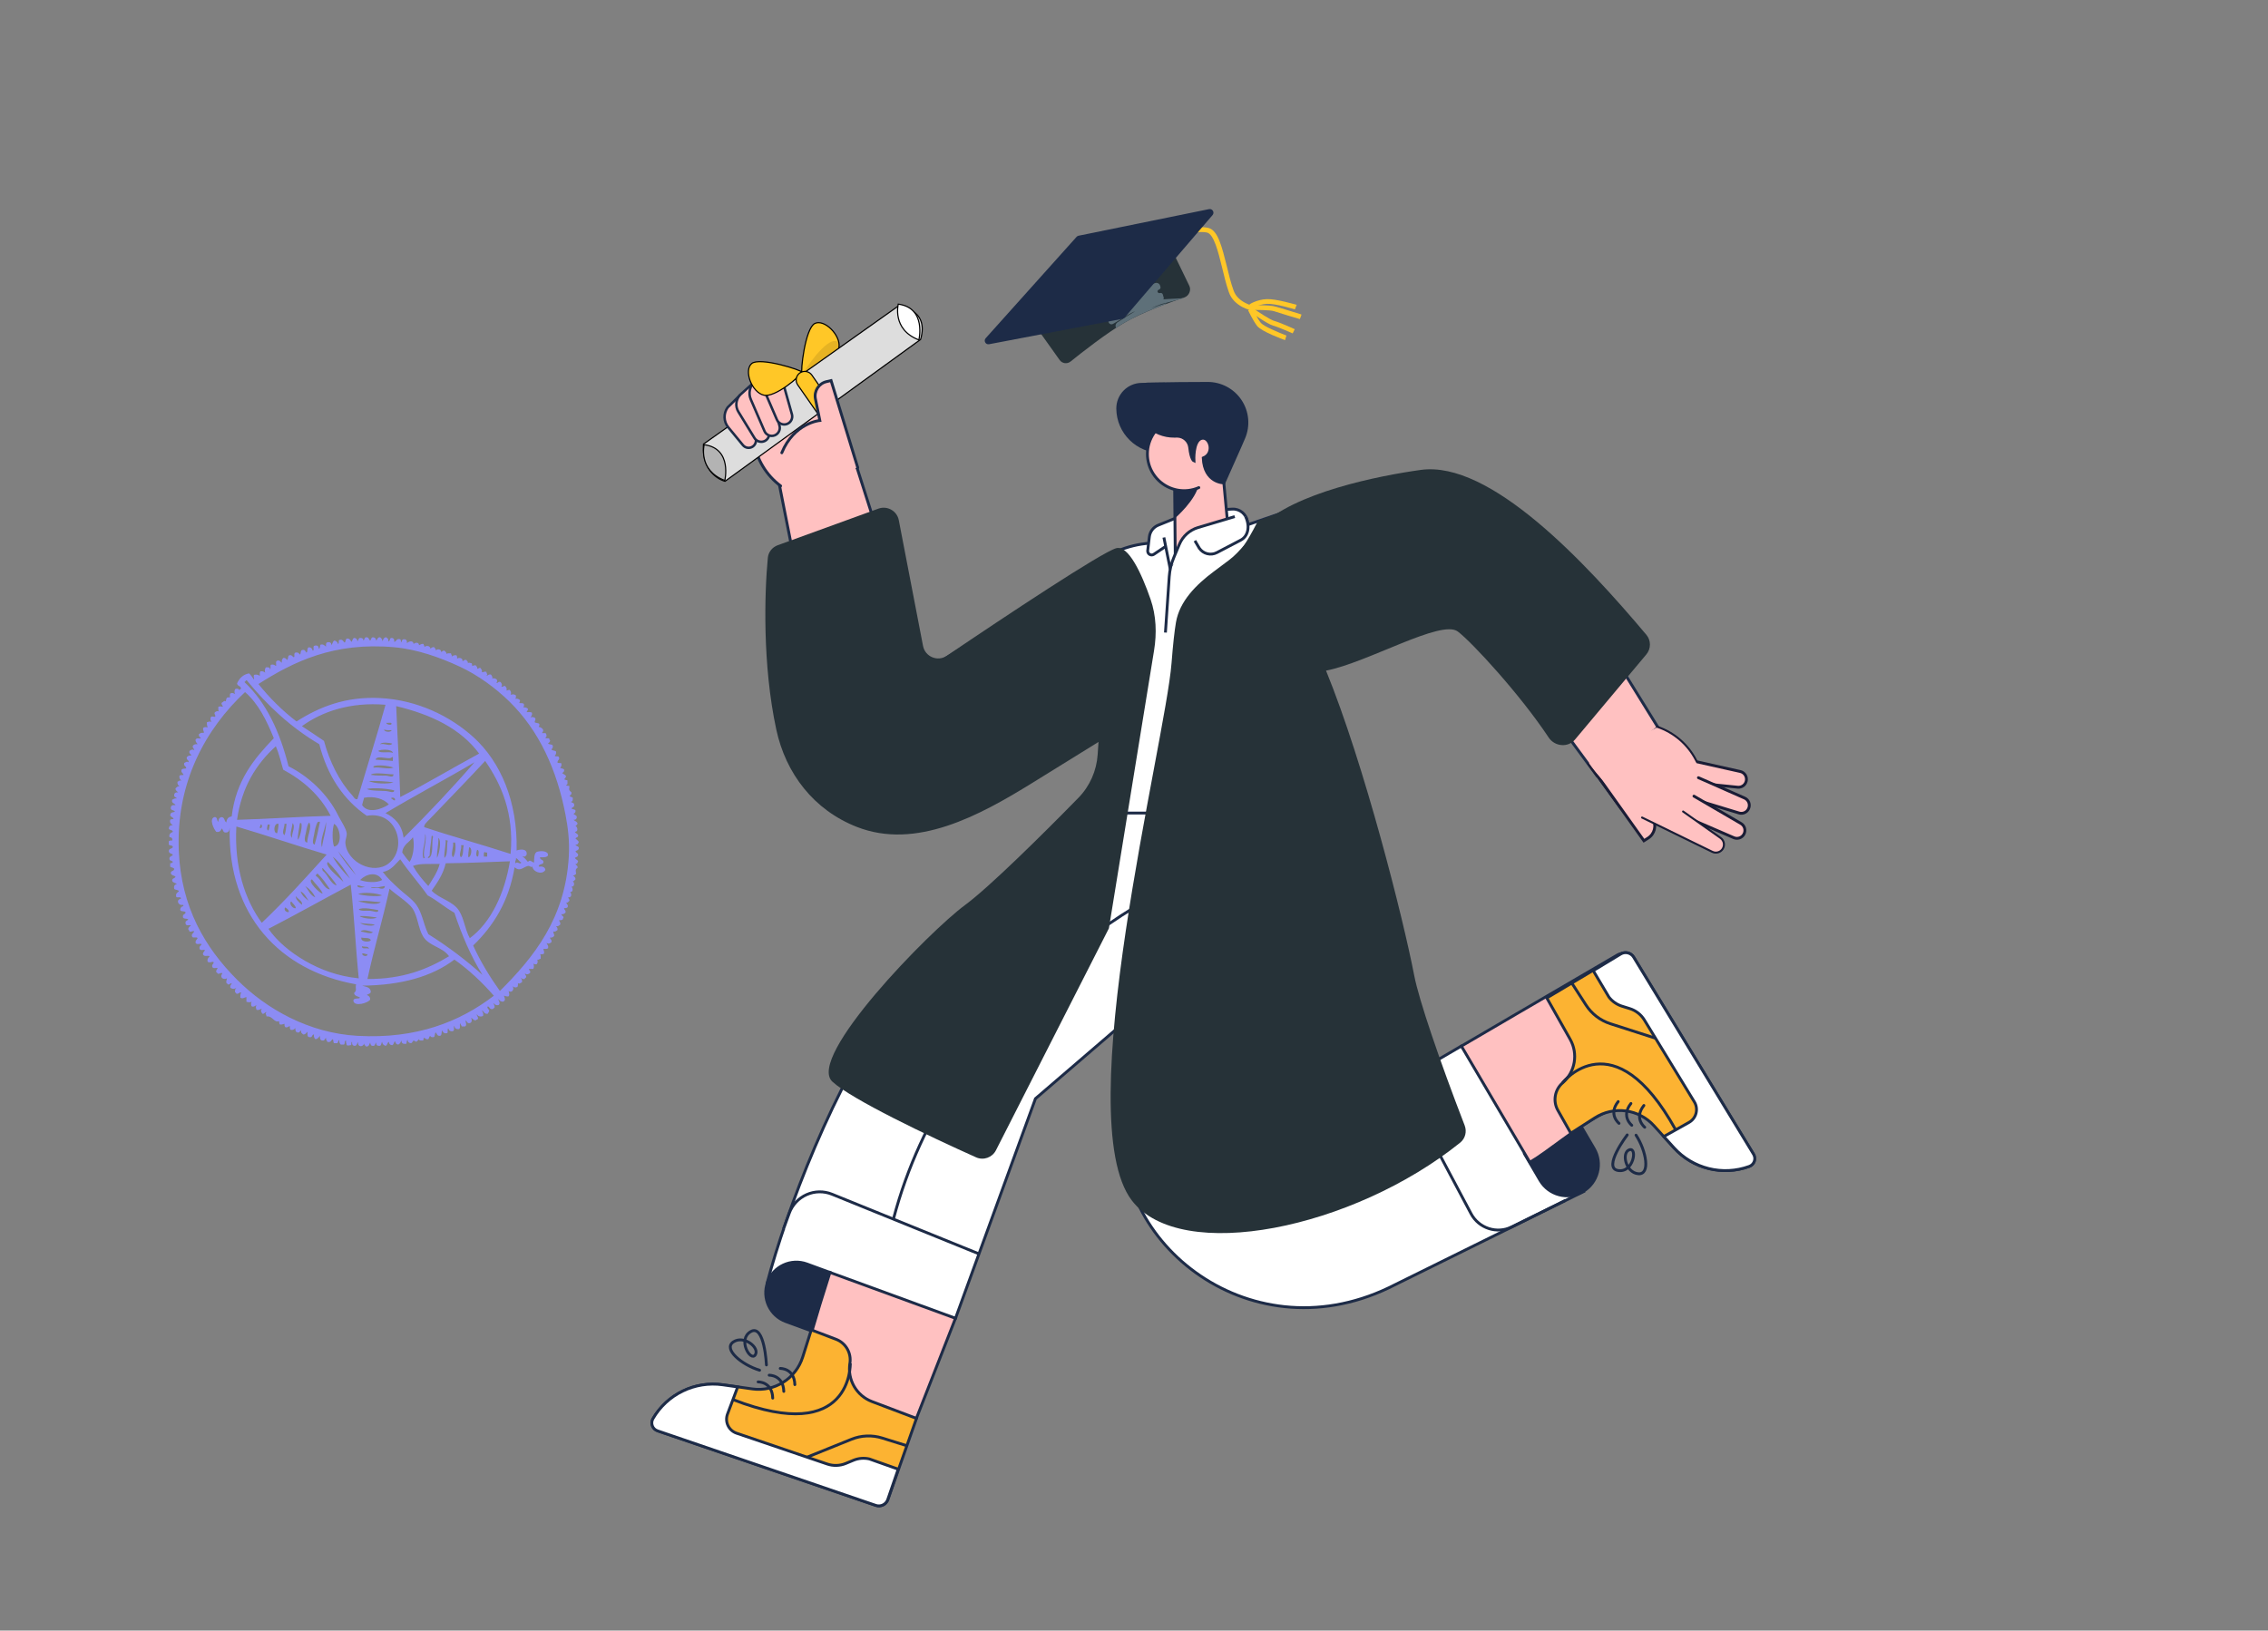 <svg width="242" height="174" viewBox="0 0 242 174" fill="none" xmlns="http://www.w3.org/2000/svg">
<rect x="0" y="0" width="242" height="174" fill="#808080" stroke="none"/>
<path d="M121.166 84.906C120.091 85.578 114.428 89.713 113.267 90.5C107.256 94.574 100.356 100.144 95.496 106.759C88.959 115.655 83.83 129.47 81.874 136.846L101.956 140.673L110.486 117.236L133.853 97.156L126.02 83.056" fill="white"/>
<path d="M121.166 84.906C120.091 85.578 114.428 89.713 113.267 90.5C107.256 94.574 100.356 100.144 95.496 106.759C88.959 115.655 83.83 129.47 81.874 136.846L101.956 140.673L110.486 117.236L133.853 97.156L126.02 83.056" stroke="#1D2B47" stroke-width="0.303"/>
<path d="M86.094 134.879C84.398 134.26 82.521 135.133 81.901 136.829C81.282 138.525 82.153 140.402 83.849 141.023L86.635 142.044C87.158 140.276 87.791 138.154 88.555 135.782L86.094 134.879Z" fill="#1D2B47" stroke="#1D2B47" stroke-width="0.303"/>
<path d="M93.682 157.264L97.774 151.37L101.951 140.676L88.558 135.782C87.795 138.16 87.152 140.278 86.638 142.045C85.606 145.58 85.08 147.709 85.08 147.709L73.884 152.471L93.682 157.264Z" fill="#FFC1C1" stroke="#1D2B47" stroke-width="0.303"/>
<path d="M90.686 145.485C90.864 144.384 90.243 143.309 89.2 142.914L86.564 141.912C86.232 142.955 85.935 143.899 85.677 144.73L85.653 144.802C84.937 147.104 82.657 148.548 80.269 148.213L77.15 147.77C74.159 147.343 71.208 148.774 69.691 151.386C69.408 151.874 69.642 152.499 70.175 152.681L93.466 160.641C93.988 160.82 94.556 160.544 94.739 160.024L97.791 151.361L93.04 149.562C91.386 148.935 90.402 147.231 90.686 145.485Z" fill="#FCB332" stroke="#1D2B47" stroke-width="0.303"/>
<path d="M78.715 148L77.129 147.775C74.138 147.349 71.187 148.779 69.67 151.392C69.387 151.88 69.621 152.504 70.155 152.686L93.449 160.643C93.974 160.822 94.544 160.543 94.725 160.019L95.841 156.777L92.752 155.683C92.184 155.555 91.591 155.606 91.054 155.831L90.255 156.162C89.623 156.425 88.916 156.449 88.267 156.228L78.581 152.935C78.179 152.795 77.851 152.498 77.672 152.111C77.493 151.725 77.478 151.282 77.631 150.885L78.715 148Z" fill="white" stroke="#1D2B47" stroke-width="0.303"/>
<path d="M90.727 145.496C90.727 145.496 90.987 154.314 78.24 149.363" stroke="#1D2B47" stroke-width="0.303"/>
<path d="M80.891 147.466C80.891 147.466 82.404 147.422 82.45 149.194" stroke="#1D2B47" stroke-width="0.303" stroke-linecap="round"/>
<path d="M82.073 146.75C82.073 146.75 83.575 146.709 83.632 148.478" stroke="#1D2B47" stroke-width="0.303" stroke-linecap="round"/>
<path d="M83.252 146.028C83.252 146.028 84.755 145.986 84.811 147.756" stroke="#1D2B47" stroke-width="0.303" stroke-linecap="round"/>
<path d="M81.78 145.654C81.78 145.654 81.58 141.259 80.112 142.092C78.643 142.925 80.093 145.352 80.591 144.578C81.089 143.805 79.359 142.442 78.243 143.203C77.128 143.964 79.145 145.64 81.05 146.22" stroke="#1D2B47" stroke-width="0.303" stroke-linecap="round"/>
<path d="M86.145 155.486L90.846 153.589C91.894 153.164 93.058 153.117 94.137 153.456L96.798 154.287" stroke="#1D2B47" stroke-width="0.303"/>
<path d="M83.6 131.153L84.212 129.47C84.533 128.583 85.202 127.864 86.065 127.481C86.928 127.098 87.909 127.083 88.783 127.439L104.451 133.798" fill="white"/>
<path d="M83.6 131.153L84.212 129.47C84.533 128.583 85.202 127.864 86.065 127.481C86.928 127.098 87.909 127.083 88.783 127.439L104.451 133.798" stroke="#1D2B47" stroke-width="0.303"/>
<path d="M121.57 96.535C121.57 96.535 101.246 107.518 95.33 130.096" stroke="#1D2B47" stroke-width="0.303"/>
<path d="M123.779 74.807L126.617 58.178L124.507 57.98C122.092 57.755 119.672 58.34 117.627 59.645L104.962 67.724L107.782 84.136L123.779 74.807Z" fill="white" stroke="#1D2B47" stroke-width="0.303"/>
<path d="M108.282 79.152L103.454 81.64C103.326 81.706 103.196 81.767 103.059 81.831L103.281 82.593C103.646 83.853 104.818 84.707 106.13 84.667C107.02 84.641 107.848 84.204 108.372 83.485C108.896 82.765 109.057 81.843 108.809 80.988L108.282 79.152Z" fill="#1D2B47" stroke="#1D2B47" stroke-width="0.303"/>
<path d="M104.949 67.726L99.872 70.885L98.415 71.79L90.849 48.045L82.921 50.516L87.348 72.889L87.695 74.371C88.448 77.597 90.615 80.311 93.594 81.759C96.573 83.207 100.046 83.235 103.048 81.835C103.179 81.773 103.309 81.711 103.443 81.644L108.272 79.156L104.949 67.726Z" fill="#FFC1C1" stroke="#1D2B47" stroke-width="0.303"/>
<path d="M80.401 46.923L85.83 41.104L89.84 44.692L91.434 49.926L83.294 51.849C81.768 50.716 80.746 49.031 80.447 47.154L80.401 46.923Z" fill="#FFC1C1"/>
<path d="M83.295 51.851C81.769 50.718 80.748 49.033 80.448 47.156L80.404 46.925L83.062 44.039" stroke="#1D2B47" stroke-width="0.303" stroke-linecap="round"/>
<path d="M89.85 44.695L91.444 49.929" stroke="#1D2B47" stroke-width="0.303" stroke-linecap="round"/>
<path d="M148.168 137.432C133.014 144.667 117.784 132.047 120.074 118.771L126.071 85.897L142.69 86.064C142.908 87.543 144.759 92.445 144.291 96.525C143.039 107.428 138.082 122.046 138.082 122.046L155.926 111.627L168.953 127.162L148.168 137.432Z" fill="white" stroke="#1D2B47" stroke-width="0.303"/>
<path d="M164.324 125.955C165.259 127.55 167.31 128.085 168.905 127.151C170.5 126.216 171.035 124.165 170.1 122.57L168.107 119.172C166.581 120.301 164.745 121.645 162.673 123.138L164.324 125.955Z" fill="#1D2B47" stroke="#1D2B47" stroke-width="0.303"/>
<path d="M174.012 102.278C173.743 101.776 173.111 101.597 172.619 101.885L161.711 108.252L155.933 111.632L163.242 124.033C165.274 122.845 167.994 120.433 170.86 118.907C174.137 117.162 174.021 117.711 174.021 117.711L185.039 122.853L174.012 102.278Z" fill="#FFC1C1" stroke="#1D2B47" stroke-width="0.303"/>
<path d="M166.739 115.551C165.893 116.28 165.677 117.504 166.224 118.477L167.609 120.931C168.532 120.343 169.365 119.807 170.096 119.336L170.16 119.296C172.189 117.985 174.869 118.339 176.488 120.133L178.598 122.471C180.622 124.714 183.805 125.505 186.643 124.47C187.172 124.278 187.393 123.65 187.1 123.169L174.311 102.135C174.025 101.664 173.412 101.511 172.939 101.793L165.047 106.491L167.539 110.905C168.412 112.447 168.078 114.39 166.739 115.551Z" fill="#FCB332" stroke="#1D2B47" stroke-width="0.303"/>
<path d="M177.53 121.28L178.605 122.469C180.629 124.712 183.812 125.503 186.651 124.468C187.179 124.276 187.4 123.648 187.107 123.167L174.315 102.142C174.027 101.668 173.41 101.517 172.936 101.804L170 103.579L171.674 106.398C172.027 106.859 172.515 107.199 173.07 107.372L173.892 107.628C174.546 107.83 175.104 108.264 175.46 108.849L180.79 117.581C181.013 117.946 181.078 118.385 180.97 118.798C180.863 119.212 180.592 119.564 180.22 119.773L177.53 121.28Z" fill="white" stroke="#1D2B47" stroke-width="0.303"/>
<path d="M166.73 115.536C166.73 115.536 172.177 108.596 178.796 120.562" stroke="#1D2B47" stroke-width="0.303"/>
<path d="M175.496 120.291C175.496 120.291 174.308 119.355 175.406 117.965" stroke="#1D2B47" stroke-width="0.303" stroke-linecap="round"/>
<path d="M174.113 120.08C174.113 120.08 172.925 119.144 174.023 117.754" stroke="#1D2B47" stroke-width="0.303" stroke-linecap="round"/>
<path d="M172.754 119.877C172.754 119.877 171.566 118.941 172.664 117.551" stroke="#1D2B47" stroke-width="0.303" stroke-linecap="round"/>
<path d="M173.628 121.109C173.628 121.109 170.97 124.612 172.634 124.904C174.297 125.196 174.742 122.411 173.867 122.692C172.991 122.973 173.447 125.116 174.792 125.252C176.136 125.388 175.654 122.796 174.568 121.135" stroke="#1D2B47" stroke-width="0.303" stroke-linecap="round"/>
<path d="M127.635 64.367C129.22 64.366 130.705 63.178 130.703 61.59L130.501 58.213L128.364 58.321C127.124 58.322 125.897 58.579 124.762 59.077L124.764 61.496C124.765 63.081 126.05 64.366 127.635 64.367Z" fill="#FFC1C1"/>
<path d="M124.758 59.081L124.76 61.5C124.761 63.085 126.046 64.37 127.631 64.371C129.216 64.37 130.701 63.082 130.699 61.495L130.398 57.828" stroke="#1D2B47" stroke-width="0.303"/>
<path d="M142.935 86.742L118.211 86.76L120.2 65.215C120.627 60.58 124.513 57.033 129.167 57.029C133.664 57.024 137.477 60.333 138.104 64.786L142.935 86.742Z" fill="white"/>
<path d="M126.336 54.926L123.598 56.036C123.077 56.244 122.71 56.718 122.639 57.274L122.461 58.769C122.45 58.93 122.531 59.083 122.67 59.164C122.81 59.245 122.983 59.24 123.117 59.152L126.331 56.992L126.336 54.926Z" fill="white" stroke="#1D2B47" stroke-width="0.303"/>
<path d="M129.152 57.033C133.649 57.028 137.461 60.338 138.089 64.79L142.921 86.749L118.196 86.766L120.185 65.22" stroke="#1D2B47" stroke-width="0.303"/>
<path d="M124.19 57.356L124.816 60.472L127.374 57.318L133.131 55.954L133.097 55.678C133 54.871 132.292 54.278 131.48 54.326L126.589 54.621" fill="white"/>
<path d="M124.19 57.356L124.816 60.472L127.374 57.318L133.131 55.954L133.097 55.678C133 54.871 132.292 54.278 131.48 54.326L126.589 54.621" stroke="#1D2B47" stroke-width="0.303"/>
<path d="M137.495 72.203C142.956 70.411 143.789 70.153 152.728 67.216L141.147 53.253L130.555 56.872" fill="white"/>
<path d="M137.495 72.203C142.956 70.411 143.789 70.153 152.728 67.216L141.147 53.253L130.555 56.872" stroke="#1D2B47" stroke-width="0.303"/>
<path d="M149.351 66.055C150.058 67.159 151.424 67.645 152.67 67.234C153.517 66.957 154.187 66.303 154.485 65.464C154.783 64.625 154.675 63.695 154.194 62.946L153.505 61.871C152.367 62.366 150.452 63.193 148.136 64.163L149.351 66.055Z" fill="#1D2B47" stroke="#1D2B47" stroke-width="0.303"/>
<path d="M164.919 58.233C161.161 52.157 153.834 49.304 146.956 51.236L146.734 51.313L141.14 53.254L148.137 64.162C150.453 63.191 152.368 62.365 153.507 61.869C154.227 61.556 154.637 61.373 154.637 61.373L170.362 82.734L176.919 77.636L164.919 58.233Z" fill="#FFC1C1" stroke="#1D2B47" stroke-width="0.303"/>
<path d="M172.339 80.393L176.365 87.368C176.779 88.09 176.549 89.01 175.843 89.452L175.421 89.714L169.862 81.926L172.339 80.393Z" fill="#FFC1C1"/>
<path d="M169.853 81.923L175.409 89.718L175.834 89.449C176.547 89.009 176.781 88.083 176.363 87.357L175.207 85.353C175.207 85.353 177.688 84.29 177.937 80.865" stroke="#1A1C35" stroke-width="0.303" stroke-linecap="round"/>
<path d="M177.905 80.59L185.685 82.327C186.139 82.427 186.428 82.876 186.331 83.331C186.244 83.757 185.847 84.048 185.414 84.004L177.694 83.233L177.905 80.59Z" fill="#FFC1C1" stroke="#1A1C35" stroke-width="0.303" stroke-linecap="round"/>
<path d="M178.857 81.942L180.919 82.858L181.91 83.297L186.155 85.17C186.579 85.36 186.771 85.856 186.585 86.282C186.416 86.684 185.97 86.891 185.554 86.762L178.121 84.492L178.857 81.942Z" fill="#FFC1C1"/>
<path d="M181.225 82.989L181.909 83.289L186.154 85.162C186.578 85.352 186.77 85.848 186.584 86.274C186.414 86.675 185.968 86.883 185.552 86.754L178.121 84.492L178.847 81.944" stroke="#1A1C35" stroke-width="0.303" stroke-linecap="round"/>
<path d="M93.727 54.278L82.983 58.182C82.403 58.392 81.988 58.908 81.929 59.523C81.567 63.316 81.35 70.957 82.83 77.844C83.841 82.549 86.838 86.45 91.441 88.246C97.732 90.701 104.444 87.079 110.186 83.524L117.213 79.174L117.123 80.516C117.007 82.252 116.285 83.893 115.068 85.137C111.308 88.981 105.572 94.662 102.979 96.572C99.129 99.408 86.011 112.823 88.815 115.423C90.85 117.31 99.154 121.263 104.149 123.5C104.944 123.857 105.876 123.522 106.271 122.746L118.323 99.059L123.142 69.403C123.438 67.581 123.375 65.706 122.772 63.961C121.807 61.171 120.385 58.13 119.092 58.503C117.529 58.954 107.423 65.651 101.031 69.979C100.051 70.642 98.713 70.088 98.489 68.926L95.904 55.513C95.713 54.52 94.678 53.933 93.727 54.278Z" fill="#263238"/>
<path d="M178.876 83.867L185.76 87.882C186.164 88.115 186.303 88.63 186.073 89.035C185.861 89.415 185.394 89.572 184.995 89.398L177.873 86.319L178.876 83.867Z" fill="#FFC1C1"/>
<path d="M180.747 84.957L185.76 87.875C186.164 88.108 186.303 88.622 186.073 89.027C185.861 89.407 185.394 89.564 184.995 89.39L177.873 86.311L178.876 83.859" stroke="#1A1C35" stroke-width="0.303" stroke-linecap="round"/>
<path d="M178.168 85.629L183.59 89.409C183.968 89.676 184.068 90.195 183.816 90.584C183.577 90.953 183.099 91.085 182.706 90.889L177.265 88.165L178.168 85.629Z" fill="#FFC1C1"/>
<path d="M181.089 81.302L177.826 88.421L173.96 86.613L169.454 81.49L176.853 77.604C178.632 78.185 180.113 79.44 180.979 81.101L181.089 81.302Z" fill="#FFC1C1"/>
<path d="M176.823 77.553C178.61 78.154 180.093 79.427 180.96 81.101L181.068 81.307" stroke="#1A1C35" stroke-width="0.216" stroke-linecap="round"/>
<path d="M172.96 86.323L169.451 81.495" stroke="#1A1C35" stroke-width="0.216" stroke-linecap="round"/>
<path d="M179.589 86.597L183.584 89.416C183.963 89.683 184.063 90.202 183.811 90.591C183.572 90.96 183.094 91.092 182.7 90.896L175.212 87.242" stroke="#1A1C35" stroke-width="0.216" stroke-linecap="round"/>
<path d="M124.193 40.942L121.824 40.967C121.128 40.97 120.461 41.251 119.972 41.747C119.484 42.244 119.213 42.914 119.22 43.611C119.245 46.183 121.349 48.249 123.921 48.227L125.808 48.2L124.193 40.942Z" fill="#1D2B47" stroke="#1D2B47" stroke-width="0.216"/>
<path d="M130.268 48.358L131.141 57.369L125.413 59.5L125.315 48.504" fill="#FFC1C1"/>
<path d="M125.404 59.502L125.305 48.504" stroke="#1D2B47" stroke-width="0.303" stroke-linecap="round"/>
<path d="M125.351 52.23C125.351 52.23 126.838 52.355 127.922 51.652C127.641 53.34 125.386 55.291 125.386 55.291L125.351 52.23Z" fill="#1D2B47"/>
<circle cx="3.913" cy="3.913" r="3.913" transform="matrix(-0.982 0.189 0.189 0.982 129.461 43.859)" fill="#FFC1C1"/>
<path d="M127.917 52.033C126.461 52.67 124.764 52.364 123.623 51.259C122.481 50.153 122.121 48.467 122.711 46.992C123.301 45.516 124.724 44.544 126.314 44.53" stroke="#1D2B47" stroke-width="0.303" stroke-linecap="round"/>
<path d="M121.095 42.425C121.087 41.639 121.713 40.993 122.499 40.977C124.722 40.928 127.043 40.912 128.834 40.91C130.247 40.897 131.57 41.6 132.351 42.777C133.132 43.954 133.265 45.446 132.705 46.743L132.306 47.666L130.589 51.531C130.589 51.531 128.509 51.55 128.386 48.874C129.669 48.368 129.057 46.49 128.168 46.795C127.28 47.1 127.396 49.182 127.396 49.182C127.396 49.182 127.081 49.057 126.941 47.746C126.866 47.08 126.314 46.569 125.643 46.546L125.292 46.549C124.189 46.559 123.126 46.13 122.339 45.357C121.552 44.583 121.104 43.529 121.095 42.425Z" fill="#1D2B47" stroke="#1D2B47" stroke-width="0.303"/>
<path d="M130.586 51.531L131.133 57.373" stroke="#1D2B47" stroke-width="0.303" stroke-linecap="round"/>
<path d="M124.837 60.48L125.839 58.088C126.199 57.224 126.928 56.568 127.825 56.3L131.748 55.128C132.238 54.982 132.764 55.199 133.007 55.649C133.192 55.993 133.232 56.396 133.117 56.77C133.003 57.143 132.743 57.454 132.397 57.635L129.849 58.968C129.191 59.313 128.378 59.108 127.962 58.492" fill="white"/>
<path fill-rule="evenodd" clip-rule="evenodd" d="M132.917 55.137C133.435 56.278 133.11 57.258 132.397 57.632L129.849 58.965C129.19 59.31 128.378 59.105 127.962 58.489L127.499 57.702" fill="white"/>
<path d="M132.917 55.137C133.435 56.278 133.11 57.258 132.397 57.632L129.849 58.965C129.19 59.31 128.378 59.105 127.962 58.489L127.499 57.702" stroke="#1D2B47" stroke-width="0.303"/>
<path d="M131.75 55.125L127.827 56.297C126.93 56.565 126.201 57.221 125.841 58.085L125.239 59.519C124.971 60.154 124.809 60.829 124.761 61.517L124.354 67.501" stroke="#1D2B47" stroke-width="0.303"/>
<path d="M176.659 110.796L171.828 109.243C170.754 108.897 169.832 108.189 169.222 107.24L167.711 104.897" stroke="#1D2B47" stroke-width="0.303"/>
<path d="M149.46 115.391L156.96 129.509C157.796 131.084 159.733 131.708 161.331 130.917L167.044 128.09" stroke="#1D2B47" stroke-width="0.303"/>
<path d="M133.808 95.776L129.776 121.523C129.496 123.306 129.875 125.131 130.842 126.656C132.839 129.802 136.857 130.985 140.24 129.421L153.639 123.229" stroke="#1D2B47" stroke-width="0.303"/>
<path d="M131.39 92.736C131.39 92.736 133.232 97.469 137.112 95.556" stroke="#1D2B47" stroke-width="0.303"/>
<path d="M123.547 86.809L121.623 96.79C121.336 98.937 121.342 101.114 121.642 103.26L122.179 107.167" stroke="#1D2B47" stroke-width="0.303"/>
<path d="M125.005 70.763C125.166 68.703 125.317 67.361 125.475 66.424C125.863 64.134 127.648 62.383 129.508 60.991L131.126 59.779C132.396 58.829 133.271 57.426 134.376 56.288C138.013 52.542 147.26 50.747 151.599 50.145C159.006 49.118 169.154 59.997 175.669 67.736C176.181 68.344 176.176 69.229 175.665 69.838L168.059 78.916C167.313 79.806 165.89 79.673 165.249 78.705C162.206 74.113 157.076 68.543 155.55 67.389C153.786 66.054 145.931 70.708 141.49 71.564C145.586 81.592 149.731 98.031 150.898 104.088C151.402 106.703 153.583 113.112 156.282 120.096C156.534 120.747 156.353 121.49 155.809 121.929C144.398 131.113 126.002 134.931 120.772 128.108C114.06 119.352 124.34 79.266 125.005 70.763Z" fill="#263238"/>
<path d="M131.659 59.642C132.504 58.809 133.724 56.592 134.228 55.588L137.341 54.36L136.402 56.006C134.469 57.565 130.815 60.475 131.659 59.642Z" fill="#263238"/>
<g clip-path="url(#clip0_10542_129185)">
<path d="M133.708 33.168C133.631 33.163 131.652 32.797 131.109 31.142C130.819 30.312 130.611 29.412 130.4 28.549C129.977 26.825 129.522 25.021 128.804 24.818C128.121 24.656 126.458 24.735 122.277 26.146C119.751 27.015 117.491 27.94 117.453 27.937L117.254 27.461C117.648 27.334 126.455 23.656 128.953 24.327C129.976 24.589 130.392 26.391 130.909 28.43C131.12 29.292 131.328 30.193 131.621 30.984C132.069 32.325 133.818 32.675 133.818 32.675L133.708 33.168Z" fill="#FFC727"/>
<path d="M138.17 33.013C138.132 33.01 136.094 32.37 135.166 32.423C134.275 32.478 133.589 32.932 133.589 32.932L133.311 32.489C133.352 32.453 134.118 31.966 135.161 31.921C136.167 31.874 138.281 32.519 138.358 32.524L138.17 33.013Z" fill="#FFC727"/>
<path d="M137.116 36.295C136.853 36.2 134.634 35.394 134.136 34.782C133.677 34.172 133.205 33.177 133.172 33.097L133.648 32.898C133.648 32.898 134.081 33.892 134.543 34.463C134.865 34.831 136.401 35.476 137.265 35.804L137.116 36.295Z" fill="#FFC727"/>
<path d="M138.695 34.05C138.657 34.047 136.504 33.4 135.939 33.207C135.487 33.061 133.983 33.074 133.443 33.076L133.439 32.574C133.63 32.587 135.485 32.521 136.088 32.716C136.694 32.873 138.844 33.559 138.883 33.562L138.695 34.05Z" fill="#FFC727"/>
<path d="M137.93 35.577C137.93 35.577 136.396 34.894 135.828 34.74C135.222 34.583 133.459 33.307 133.237 33.176L133.534 32.772C134.306 33.326 135.561 34.144 135.977 34.249C136.545 34.403 138.079 35.086 138.153 35.129L137.93 35.577Z" fill="#FFC727"/>
<path d="M113.071 38.424C113.339 38.799 113.874 38.868 114.232 38.58C115.449 37.596 118.065 35.549 119.979 34.434C121.829 33.348 124.834 32.258 126.376 31.74C126.865 31.576 127.13 30.969 126.905 30.505L125.156 26.886C125.156 26.886 120.337 27.483 117.132 29.268C113.927 31.054 110.826 35.275 110.826 35.275L113.071 38.424Z" fill="#263238"/>
<path d="M124.357 32.384C124.454 32.35 124.478 32.429 124.383 32.465C123.812 32.681 123.202 32.916 122.609 33.151C121.895 33.449 121.22 33.75 120.618 34.095C120.418 34.197 120.178 34.334 119.978 34.436C119.696 34.61 119.377 34.781 119.092 34.993C118.976 34.789 119.036 34.53 119.232 34.401C119.854 33.989 120.498 33.584 121.141 33.205C121.062 33.238 120.982 33.272 120.903 33.305C120.545 33.473 120.222 33.682 119.9 33.892C119.508 34.116 119.142 34.341 118.76 34.566C118.611 34.654 118.42 34.609 118.324 34.465C118.224 34.315 118.263 34.114 118.41 34.012C118.461 33.976 118.512 33.941 118.563 33.906C118.663 33.836 118.681 33.694 118.6 33.602C118.526 33.516 118.535 33.386 118.617 33.309C118.68 33.249 118.74 33.19 118.802 33.131C118.928 33.008 118.933 32.803 118.807 32.68L118.602 32.481C118.585 32.466 118.584 32.441 118.602 32.427C118.638 32.399 118.621 32.367 118.581 32.39C118.33 32.536 118.089 32.699 117.85 32.879C117.783 32.929 117.687 32.915 117.639 32.846L117.337 32.411C117.319 32.385 117.323 32.35 117.347 32.33C117.579 32.157 117.837 31.985 118.1 31.814C118.198 31.75 118.228 31.62 118.167 31.52L118.129 31.456C118.079 31.373 117.964 31.353 117.885 31.408C117.81 31.46 117.703 31.446 117.65 31.372L117.427 31.064C117.415 31.048 117.425 31.022 117.434 31.004C117.437 30.998 117.441 30.985 117.447 30.981C117.475 30.959 117.503 30.938 117.531 30.917C117.78 30.729 117.631 30.438 117.364 30.6C117.253 30.669 117.142 30.739 117.031 30.811C117.005 30.828 116.97 30.823 116.95 30.8L116.934 30.782C116.921 30.767 116.918 30.758 116.911 30.739C116.903 30.721 116.871 30.71 116.858 30.695L116.843 30.677C116.811 30.641 116.781 30.574 116.75 30.531C116.743 30.521 116.738 30.509 116.739 30.497L116.74 30.492C116.74 30.483 116.737 30.474 116.731 30.466C116.717 30.45 116.72 30.426 116.737 30.414C116.929 30.281 117.12 30.15 117.309 30.054C117.954 29.635 118.597 29.255 119.275 28.916C118.261 29.266 117.241 29.691 116.256 30.156C116.234 30.167 116.209 30.171 116.183 30.17C116.183 30.17 116.137 30.18 116.119 30.195C116.087 30.223 116.064 30.212 116.046 30.181C116 30.103 116.048 30.011 116.124 29.963C116.138 29.955 116.15 29.946 116.161 29.937C116.284 29.83 116.442 29.763 116.565 29.656C116.592 29.633 116.623 29.613 116.656 29.599C116.953 29.47 117.222 29.307 117.523 29.182C118.239 28.845 118.994 28.511 119.749 28.177C119.816 28.154 119.884 28.132 119.952 28.109C120.062 28.073 120.119 28.228 120.013 28.272C120.523 28.115 121.031 27.996 121.574 27.917C121.577 27.917 121.58 27.916 121.583 27.917C121.603 27.918 121.62 27.932 121.624 27.952L121.666 28.134C121.688 28.235 121.632 28.335 121.535 28.37C121.307 28.451 121.079 28.541 120.857 28.634C120.762 28.674 120.8 28.808 120.902 28.795C121.231 28.736 121.918 28.759 122.471 28.776C122.584 28.78 122.611 28.949 122.505 28.987C122.461 29.003 122.433 29.049 122.44 29.096L122.501 29.52C122.505 29.546 122.511 29.573 122.519 29.598L122.671 30.068C122.688 30.119 122.67 30.171 122.619 30.184C122.617 30.185 122.615 30.185 122.613 30.186C122.565 30.198 122.549 30.247 122.564 30.294C122.585 30.36 122.657 30.394 122.722 30.372C122.915 30.306 123.107 30.25 123.298 30.198C123.503 30.142 123.715 30.261 123.778 30.463L123.823 30.605C123.859 30.721 123.801 30.846 123.689 30.894C123.674 30.901 123.658 30.908 123.642 30.915C123.391 31.026 123.528 31.346 123.792 31.269C123.915 31.233 124.042 31.305 124.076 31.428L124.188 31.831C124.194 31.853 124.176 31.878 124.154 31.884C124.107 31.896 124.121 31.944 124.17 31.94C124.997 31.871 125.918 31.861 126.44 31.793L123.969 32.434C123.574 32.562 123.178 32.727 122.819 32.896C123.334 32.699 123.846 32.541 124.357 32.384Z" fill="#5E7079"/>
<path d="M119.996 33.893C119.938 33.959 119.86 34.005 119.773 34.022L105.537 36.733C105.171 36.803 104.926 36.368 105.174 36.091L114.872 25.276C114.927 25.213 115.002 25.171 115.084 25.154L129.009 22.316C129.373 22.242 129.624 22.669 129.383 22.951L119.996 33.893Z" fill="#1D2B47"/>
</g>
<path opacity="0.1" d="M85.609 39.878C85.701 39.765 81.215 40.501 81.2 41.772C81.178 42.169 82.263 43.016 85.609 39.878Z" fill="black"/>
<path d="M86.943 34.519L86.943 34.519L86.944 34.518C87.188 34.395 87.482 34.405 87.79 34.518C88.097 34.631 88.411 34.845 88.688 35.12C89.244 35.671 89.629 36.445 89.517 37.094C89.463 37.371 89.228 37.683 88.882 37.998C88.537 38.311 88.093 38.618 87.637 38.888C87.181 39.156 86.716 39.385 86.331 39.541C86.138 39.619 85.967 39.678 85.828 39.715C85.705 39.748 85.614 39.761 85.556 39.758C85.555 39.755 85.555 39.75 85.554 39.745C85.548 39.712 85.544 39.662 85.543 39.595C85.54 39.462 85.548 39.272 85.566 39.041C85.603 38.581 85.681 37.964 85.799 37.333C85.916 36.701 86.074 36.056 86.269 35.538C86.367 35.278 86.473 35.053 86.587 34.876C86.702 34.699 86.821 34.577 86.943 34.519ZM85.562 39.776C85.562 39.776 85.562 39.775 85.561 39.774L85.562 39.776Z" fill="#FFC727" stroke="black" stroke-width="0.123"/>
<path opacity="0.1" d="M85.794 39.706C85.677 39.781 88.149 35.909 89.305 36.437C89.705 36.594 90.016 37.904 85.794 39.706Z" fill="black"/>
<path d="M95.797 32.695C95.797 32.695 99.212 32.857 98.227 36.224L77.36 51.36C77.36 51.36 74.846 50.762 75.062 47.391L95.797 32.695Z" fill="#DDDDDD" stroke="black" stroke-width="0.123"/>
<path d="M77.639 43.476C77.178 44.119 77.207 44.993 77.71 45.603L79.26 47.487C79.52 47.821 79.997 47.888 80.339 47.64C80.664 47.405 80.76 46.964 80.563 46.615L78.898 42.234L77.639 43.476Z" fill="#FFC1C1" stroke="#1D2B47" stroke-width="0.263" stroke-linecap="round"/>
<path d="M78.993 42.116C78.514 42.607 78.43 43.36 78.789 43.944L80.484 46.711C80.71 47.112 81.211 47.262 81.62 47.052C82.006 46.851 82.18 46.392 82.023 45.985L80.537 40.723L78.993 42.116Z" fill="#FFC1C1" stroke="#1D2B47" stroke-width="0.263" stroke-linecap="round"/>
<path d="M80.514 40.714C79.985 41.196 79.82 41.961 80.102 42.619L81.553 45.984C81.726 46.41 82.206 46.621 82.637 46.46C83.045 46.31 83.518 45.744 82.8 44.355L82.772 40.561C82.726 40.224 82.496 39.94 82.175 39.827C81.854 39.714 81.497 39.79 81.251 40.024L80.514 40.714Z" fill="#FFC1C1"/>
<path d="M81.839 39.446L80.524 40.716C79.995 41.198 79.83 41.963 80.112 42.621L81.563 45.985C81.736 46.411 82.216 46.623 82.647 46.462C83.056 46.312 83.286 45.877 83.179 45.453L82.194 41.955" stroke="#1D2B47" stroke-width="0.263" stroke-linecap="round"/>
<path d="M81.836 39.491C81.309 39.976 81.146 40.742 81.431 41.399L82.882 44.764C83.055 45.189 83.534 45.401 83.965 45.242C84.376 45.091 84.684 44.443 84.302 43.463L83.511 40.912L83.615 39.8L81.836 39.491Z" fill="#FFC1C1"/>
<path d="M81.843 39.494C81.316 39.978 81.153 40.744 81.438 41.402L82.889 44.766C83.062 45.192 83.542 45.403 83.972 45.244C84.381 45.094 84.611 44.66 84.506 44.236L83.522 40.736" stroke="#1D2B47" stroke-width="0.263" stroke-linecap="round"/>
<path d="M77.356 51.189C77.35 51.222 77.344 51.25 77.339 51.273C75.877 50.715 75.33 49.757 75.146 48.936C75.052 48.518 75.052 48.134 75.076 47.854C75.088 47.714 75.106 47.601 75.12 47.523C75.126 47.496 75.13 47.473 75.134 47.455C75.891 47.555 76.404 47.841 76.75 48.21C77.105 48.589 77.288 49.061 77.374 49.525C77.46 49.99 77.447 50.444 77.413 50.783C77.396 50.952 77.374 51.092 77.356 51.189Z" fill="#B3B3B3" stroke="black" stroke-width="0.123"/>
<path d="M81.512 42.171L81.512 42.171L81.51 42.171C80.87 42.027 80.321 41.372 80.045 40.643C79.908 40.28 79.841 39.906 79.862 39.578C79.884 39.249 79.994 38.972 80.204 38.794C80.305 38.709 80.463 38.65 80.67 38.619C80.877 38.588 81.126 38.584 81.402 38.601C81.954 38.636 82.608 38.757 83.234 38.907C83.86 39.058 84.456 39.239 84.892 39.393C85.111 39.471 85.288 39.541 85.409 39.598C85.469 39.626 85.513 39.65 85.541 39.669C85.546 39.672 85.55 39.675 85.553 39.677C85.534 39.731 85.487 39.809 85.407 39.908C85.319 40.02 85.196 40.151 85.047 40.295C84.749 40.581 84.349 40.91 83.917 41.214C83.485 41.517 83.022 41.794 82.595 41.975C82.165 42.158 81.784 42.24 81.512 42.171ZM85.565 39.689C85.565 39.689 85.565 39.688 85.564 39.687L85.565 39.689Z" fill="#FFC727" stroke="black" stroke-width="0.123"/>
<path d="M88.763 43.087L87.257 44.141L85.12 41.078C84.83 40.662 84.931 40.088 85.347 39.797C85.763 39.506 86.336 39.608 86.626 40.024L88.763 43.087Z" fill="#FFC727" stroke="black" stroke-width="0.123"/>
<path d="M98.066 36.189C98.06 36.222 98.054 36.25 98.049 36.273C96.587 35.715 96.04 34.757 95.856 33.936C95.763 33.518 95.763 33.134 95.787 32.854C95.799 32.714 95.816 32.601 95.831 32.522C95.836 32.495 95.841 32.473 95.845 32.455C96.602 32.555 97.115 32.84 97.46 33.21C97.815 33.589 97.999 34.06 98.084 34.525C98.17 34.99 98.158 35.444 98.124 35.783C98.107 35.952 98.084 36.092 98.066 36.189Z" fill="white" stroke="black" stroke-width="0.123"/>
<path d="M88.647 50.568L87.01 42.56C86.839 41.727 87.359 40.91 88.184 40.713L88.677 40.599L91.523 49.888L88.647 50.568Z" fill="#FFC1C1"/>
<path d="M91.523 49.901L88.677 40.611L88.184 40.725C87.359 40.921 86.838 41.739 87.009 42.572L87.478 44.871C87.478 44.871 84.746 45.1 83.418 48.318" stroke="#1D2B47" stroke-width="0.303" stroke-linecap="round"/>
<path fill-rule="evenodd" clip-rule="evenodd" d="M51.911 72.067C51.967 72.207 52.141 71.873 52.411 71.996C52.463 72.141 52.635 72.278 52.484 72.423C52.603 72.323 53.257 72.389 52.984 72.851C53.044 73.02 53.158 72.655 53.41 72.78C53.518 72.882 53.637 73.127 53.483 73.28C53.701 73.332 53.692 73.157 53.91 73.209C53.973 73.337 54.109 73.391 54.052 73.637C54.063 73.797 54.232 73.544 54.409 73.637C54.513 73.816 54.583 73.918 54.481 74.137C54.76 74.08 54.85 74.063 55.05 74.208C55.073 74.374 55.041 74.483 54.98 74.566C55.242 74.519 55.361 74.614 55.48 74.708C55.51 74.858 55.431 74.897 55.408 74.994C55.524 75.1 55.753 74.947 55.907 75.136C55.93 75.302 55.895 75.411 55.837 75.493C56.096 75.447 56.218 75.541 56.337 75.635C56.349 75.814 56.224 75.856 56.195 75.993C56.399 76.001 56.663 75.954 56.765 76.064C56.809 76.321 56.684 76.409 56.622 76.564C56.843 76.462 56.944 76.532 57.122 76.635C57.174 76.854 57.049 76.896 57.052 77.063C57.163 77.19 57.479 77.11 57.552 77.277C57.581 77.427 57.503 77.466 57.48 77.562C57.811 77.631 58.148 77.884 57.837 78.205C57.878 78.291 58.107 78.158 58.264 78.276C58.319 78.458 58.37 78.605 58.194 78.704C58.223 78.864 58.572 78.706 58.621 78.846C58.609 78.929 58.638 78.974 58.693 78.988C58.711 79.198 58.557 79.235 58.479 79.346C58.589 79.473 58.908 79.394 58.979 79.56C59.036 79.807 58.9 79.861 58.836 79.988C58.952 80.109 59.222 80.077 59.336 80.202C59.35 80.407 59.318 80.565 59.194 80.63C59.223 80.79 59.572 80.631 59.621 80.773C59.775 81.041 59.511 81.075 59.479 81.343C59.511 81.504 59.859 81.346 59.908 81.487C59.923 81.692 59.888 81.849 59.763 81.915C59.865 82.03 60.117 81.991 60.193 82.128C60.228 82.354 60.103 82.42 59.978 82.485C60.109 82.618 60.323 82.662 60.407 82.843C60.334 82.937 60.337 83.108 60.192 83.127C60.253 83.233 60.421 83.23 60.549 83.271C60.538 83.473 60.61 83.76 60.407 83.77C60.424 83.918 60.721 83.79 60.764 83.912C60.689 84.352 60.744 84.345 60.977 84.554C61.012 84.779 60.89 84.846 60.764 84.912C60.828 85.037 61.014 85.043 61.119 85.127C61.119 85.339 61.128 85.561 60.907 85.553C60.997 85.676 61.246 85.642 61.264 85.84C61.322 86.139 61.069 86.123 60.976 86.268C61.078 86.383 61.33 86.343 61.406 86.481C61.437 86.706 61.316 86.773 61.191 86.838C61.289 86.975 61.53 86.974 61.548 87.195C61.533 87.396 61.423 87.499 61.191 87.481C61.321 87.613 61.536 87.658 61.617 87.837C61.632 88.016 61.51 88.061 61.406 88.123C61.615 88.251 61.754 88.756 61.333 88.765C61.411 88.923 61.615 88.958 61.69 89.122C61.72 89.366 61.476 89.337 61.406 89.479C61.542 89.581 61.661 89.7 61.763 89.837C61.682 89.97 61.676 90.179 61.406 90.121C61.455 90.31 61.731 90.272 61.763 90.478C61.766 90.721 61.551 90.744 61.406 90.835C61.452 91.001 61.641 91.026 61.69 91.191C61.696 91.436 61.481 91.458 61.333 91.548C61.411 91.707 61.615 91.742 61.69 91.906C61.606 92.012 61.63 92.225 61.406 92.192C61.443 92.366 61.682 92.343 61.617 92.618C61.353 92.759 61.44 92.927 61.475 93.262C61.339 93.293 61.347 93.465 61.118 93.404C61.24 93.523 61.409 93.591 61.406 93.833C61.31 93.904 61.264 94.026 61.118 94.047C61.322 94.181 61.319 94.64 60.976 94.618C61.136 94.794 61.197 95.19 60.834 95.189C61.008 95.373 61.026 95.796 60.62 95.76C60.651 95.896 60.773 95.94 60.764 96.117C60.651 96.197 60.614 96.349 60.407 96.331C60.512 96.516 60.669 96.596 60.549 96.831C60.465 96.892 60.358 96.925 60.192 96.903C60.183 97.124 60.416 97.106 60.334 97.403C60.207 97.465 60.154 97.601 59.907 97.545C59.902 97.762 60.163 97.716 60.12 97.973C60.05 97.975 60.065 98.06 60.05 98.116C59.966 98.175 59.858 98.21 59.693 98.187C59.553 98.242 59.888 98.415 59.763 98.686C59.637 98.75 59.583 98.886 59.336 98.83C59.4 98.956 59.536 99.012 59.478 99.258C59.35 99.32 59.298 99.457 59.051 99.4C59.016 99.626 59.178 99.651 59.121 99.9C58.995 99.964 58.941 100.099 58.694 100.042C58.685 100.265 58.918 100.247 58.836 100.542C58.734 100.651 58.49 100.769 58.337 100.614C58.357 100.83 58.557 100.868 58.479 101.185C58.386 101.283 58.168 101.255 57.979 101.256C58.002 101.423 58.092 101.523 58.051 101.755C57.967 101.838 57.799 101.837 57.622 101.827C57.721 101.919 57.691 102.138 57.694 102.326C57.523 102.297 57.538 102.457 57.337 102.397C57.381 102.675 57.396 102.692 57.265 102.897C57.099 102.921 56.992 102.886 56.907 102.826C56.992 103.027 56.992 103.198 56.907 103.397C56.766 103.397 56.623 103.397 56.48 103.397C56.312 103.458 56.678 103.573 56.553 103.825C56.451 103.934 56.204 104.052 56.053 103.896C55.885 103.957 56.248 104.073 56.123 104.324C56.059 104.356 55.995 104.388 55.981 104.468C55.734 104.525 55.679 104.388 55.551 104.324C55.647 104.445 55.743 104.564 55.696 104.824C55.548 104.876 55.411 105.049 55.267 104.897C55.275 105.072 55.278 105.239 55.197 105.325C54.976 105.425 54.875 105.357 54.697 105.252C54.921 105.573 54.601 106.011 54.267 105.752C54.314 105.918 54.41 106.185 54.267 106.325C54.035 106.365 53.937 106.275 53.768 106.255C53.876 106.522 53.975 106.737 53.695 106.893C53.431 106.899 53.289 106.78 53.196 106.609C53.123 106.725 53.478 107.053 53.196 107.253C52.861 107.323 52.792 107.134 52.627 107.039C52.685 107.19 52.812 107.283 52.769 107.538C52.676 107.562 52.655 107.663 52.554 107.68C52.24 107.733 52.264 107.448 52.054 107.393C51.904 107.543 52.138 107.671 52.197 107.822C52.209 107.999 52.086 108.042 52.054 108.179C51.651 108.249 51.659 107.909 51.412 107.822C51.494 107.979 51.598 108.112 51.554 108.391C51.36 108.553 50.959 108.46 50.913 108.252C50.756 108.321 51.09 108.496 50.985 108.752C50.927 108.809 50.787 108.793 50.77 108.891C50.509 108.891 50.448 108.687 50.271 108.606C50.369 108.821 50.375 109.123 50.129 109.178C49.829 109.238 49.844 108.983 49.699 108.89C49.612 109.011 49.885 109.355 49.63 109.535C49.51 109.535 49.392 109.535 49.272 109.535C49.24 109.398 49.119 109.355 49.13 109.178C48.968 109.381 49.197 109.607 48.985 109.82C48.671 109.849 48.502 109.732 48.486 109.462C48.343 109.622 48.564 109.866 48.343 110.035C48.021 110.095 47.898 109.953 47.844 109.75C47.675 109.794 47.855 110.188 47.702 110.25C47.38 110.308 47.257 110.169 47.202 109.962C47.054 110.099 47.202 110.535 46.917 110.535C46.627 110.561 46.638 110.291 46.487 110.177C46.359 110.287 46.441 110.604 46.276 110.677C46.099 110.685 45.928 110.691 45.919 110.535C45.791 110.598 45.788 110.784 45.704 110.889C45.458 110.947 45.402 110.813 45.275 110.749C45.144 110.758 45.231 110.991 45.133 111.034C44.944 111.034 44.715 111.075 44.706 110.889C44.622 110.999 44.526 111.092 44.421 111.176C44.314 111.138 44.241 111.069 44.134 111.034C44.009 111.098 44.018 111.296 43.85 111.319C43.626 111.307 43.507 111.185 43.492 110.965C43.373 111.034 43.414 111.267 43.35 111.389C43.034 111.424 42.819 111.351 42.851 111.034C42.737 111.179 42.697 111.4 42.493 111.464C42.249 111.467 42.226 111.252 42.136 111.104C42.02 111.225 42.02 111.464 41.852 111.534C41.628 111.519 41.509 111.4 41.494 111.176C41.309 111.252 41.346 111.551 41.137 111.604C40.946 111.534 40.792 111.427 40.78 111.176C40.653 111.287 40.722 111.594 40.495 111.604C40.24 111.621 40.121 111.502 40.138 111.25C40.004 111.354 40.054 111.639 39.781 111.604C39.557 111.616 39.537 111.424 39.496 111.25C39.392 111.43 39.38 111.703 39.067 111.677C38.988 111.567 38.835 111.528 38.855 111.32C38.783 111.752 38.117 111.791 38.213 111.178C38.086 111.312 38.1 111.59 37.856 111.605C37.627 111.597 37.539 111.442 37.569 111.178C37.421 111.198 37.551 111.492 37.426 111.535C37.159 111.541 37.223 111.616 36.999 111.535C36.976 111.367 36.886 111.268 36.927 111.036C36.714 111.036 36.837 111.373 36.712 111.466C36.593 111.466 36.477 111.466 36.355 111.466C36.262 111.344 36.166 111.225 36.213 110.966C36.088 111.03 36.083 111.216 36.001 111.321C35.882 111.321 35.763 111.321 35.644 111.321C35.545 111.228 35.6 110.984 35.502 110.891C35.319 110.996 35.319 111.283 34.929 111.179C34.888 111.031 34.752 110.975 34.786 110.752C34.645 110.822 34.674 111.066 34.429 111.037C34.171 111.034 34.115 110.827 34.145 110.537C34.006 110.682 33.921 110.885 33.645 110.891C33.549 110.775 33.456 110.652 33.503 110.391C33.247 110.379 33.361 110.728 33.073 110.679C32.676 110.699 32.867 110.24 32.788 110.107C32.669 110.229 32.6 110.397 32.359 110.392C32.257 110.281 32.071 110.253 32.147 109.964C31.97 110.005 31.993 110.24 31.718 110.18C31.715 110.11 31.631 110.124 31.576 110.107C31.552 109.941 31.437 109.814 31.576 109.68C31.41 109.776 31.338 109.967 31.003 109.892C30.946 109.811 30.91 109.7 30.934 109.538C30.879 109.399 30.705 109.729 30.435 109.607C30.374 109.526 30.339 109.416 30.362 109.253C30.194 109.276 30.095 109.363 29.862 109.323C29.804 109.241 29.769 109.131 29.793 108.965C29.223 109.183 29.108 108.375 28.437 108.466C28.454 108.341 28.233 108.108 28.437 108.039C28.358 107.876 28.219 108.242 28.007 108.181C27.929 108.108 27.74 107.791 27.938 107.681C27.888 107.567 27.653 107.867 27.365 107.754C27.342 107.586 27.226 107.458 27.365 107.324C27.309 107.185 27.138 107.516 26.865 107.394C26.764 107.301 26.764 106.99 26.865 106.894C26.665 106.975 26.493 106.975 26.293 106.894C26.293 106.729 26.293 106.563 26.293 106.395C26.046 106.447 25.912 106.615 25.651 106.467C25.619 106.221 25.68 106.066 25.724 105.895C25.497 105.883 25.486 106.087 25.224 106.04C25.192 105.976 25.161 105.913 25.082 105.895C25.036 105.634 25.129 105.516 25.224 105.397C25.035 105.559 24.768 105.559 24.582 105.397C24.525 105.15 24.661 105.094 24.724 104.968C24.658 104.796 24.512 105.13 24.295 105.039C24.263 104.976 24.234 104.911 24.152 104.898C24.112 104.665 24.202 104.564 24.225 104.398C23.787 104.617 23.4 104.231 23.725 103.896C23.621 103.685 23.447 103.991 23.226 103.896C23.193 103.834 23.162 103.77 23.081 103.754C23.026 103.508 23.162 103.453 23.226 103.326C23.124 103.21 22.761 103.432 22.653 103.183C22.572 102.888 22.805 102.905 22.796 102.684C22.732 102.533 22.296 102.825 22.154 102.613C22.081 102.278 22.27 102.206 22.369 102.042C22.136 101.906 21.782 102.159 21.654 101.828C21.651 101.61 21.806 101.551 21.869 101.399C21.77 101.283 21.404 101.504 21.298 101.257C21.224 100.946 21.445 100.929 21.512 100.757C21.341 100.628 21.015 100.874 20.87 100.615C20.839 100.345 21.009 100.28 21.082 100.114C21.022 99.938 20.586 100.136 20.514 99.972C20.365 99.705 20.619 99.603 20.726 99.401C20.607 99.275 20.488 99.465 20.226 99.401C20.165 99.343 20.185 99.205 20.084 99.186C20.081 98.946 20.25 98.878 20.372 98.76C20.27 98.648 19.826 98.883 19.8 98.545C19.739 98.247 19.992 98.263 20.085 98.117C19.948 97.968 19.515 98.117 19.515 97.832C19.469 97.524 19.815 97.607 19.8 97.333C19.663 97.183 19.228 97.331 19.228 97.046C19.259 96.84 19.379 96.722 19.585 96.689C19.57 96.631 19.513 96.618 19.515 96.547C19.109 96.708 18.674 96.058 19.3 95.904C19.359 95.609 18.859 95.869 18.8 95.69C18.722 95.327 18.931 95.252 19.085 95.12C19.038 94.906 18.67 95.011 18.585 94.834C18.524 94.512 18.664 94.39 18.87 94.335C18.725 94.196 18.426 94.21 18.371 93.978C18.345 93.689 18.676 93.759 18.728 93.549C18.583 93.41 18.281 93.426 18.228 93.194C18.191 92.87 18.609 93.002 18.585 92.695C18.489 92.575 18.268 92.583 18.159 92.479C18.159 92.36 18.159 92.242 18.159 92.122C18.289 92.113 18.396 92.076 18.443 91.98C18.385 91.824 18.107 91.887 18.086 91.695C18.017 91.34 18.374 91.412 18.443 91.194C18.309 91.068 18.031 91.084 18.014 90.838C17.999 90.538 18.334 90.587 18.443 90.41C18.446 90.169 18.113 90.265 18.014 90.124C18.014 90.005 18.014 89.886 18.014 89.767C18.098 89.707 18.205 89.674 18.371 89.696C18.426 89.429 18.293 89.348 18.086 89.339C17.999 88.943 18.249 88.883 18.443 88.768C18.426 88.524 18.063 88.626 18.014 88.412C18.034 88.168 18.167 88.04 18.443 88.055C18.29 87.923 18.08 87.846 18.159 87.485C18.24 87.423 18.35 87.391 18.513 87.412C18.492 87.172 18.199 87.206 18.159 86.984C18.19 86.64 18.507 86.69 18.658 86.628C18.606 86.416 18.246 86.515 18.228 86.271C18.197 85.954 18.411 85.881 18.728 85.913C18.635 85.698 18.278 85.747 18.371 85.343C18.524 85.283 18.614 85.159 18.87 85.201C18.8 85.059 18.557 85.088 18.585 84.844C18.594 84.616 18.748 84.53 19.015 84.558C18.893 84.44 18.724 84.372 18.727 84.13C18.844 84.031 18.904 83.877 19.157 83.916C19.032 83.801 18.896 83.7 18.942 83.416C19.087 83.366 19.224 83.193 19.368 83.345C19.273 83.18 19.084 83.109 19.156 82.774C19.24 82.692 19.409 82.693 19.583 82.702C19.546 82.479 19.29 82.473 19.368 82.131C19.551 81.967 19.717 82.059 19.868 81.989C19.874 81.722 19.563 81.773 19.656 81.419C19.802 81.366 19.938 81.195 20.083 81.346C20.274 81.135 19.819 81.136 19.941 80.776C20.068 80.713 20.121 80.576 20.37 80.633C20.539 80.528 20.089 80.444 20.225 80.134C20.327 80.026 20.574 79.908 20.725 80.063C20.734 79.84 20.501 79.858 20.583 79.563C20.703 79.467 20.824 79.373 21.082 79.419C21.01 79.255 20.839 79.19 20.87 78.919C20.998 78.694 21.309 78.863 21.44 78.778C21.341 78.661 21.187 78.602 21.224 78.349C21.347 78.255 21.466 78.16 21.724 78.207C21.852 78.109 21.547 77.838 21.724 77.637C21.934 77.572 21.945 77.572 22.154 77.637C22.11 77.466 22.052 77.31 22.081 77.065C22.244 77.03 22.448 76.924 22.581 77.065C22.464 76.892 22.401 76.719 22.511 76.494C22.735 76.414 22.671 76.488 22.938 76.494C23.086 76.31 22.778 76.228 22.938 75.994C23.124 75.903 23.152 75.838 23.367 75.923C23.269 75.832 23.295 75.613 23.295 75.424C23.504 75.36 23.516 75.36 23.725 75.424C23.896 75.359 23.562 75.213 23.652 74.996C23.803 74.936 23.931 74.702 24.079 74.854C24.169 74.73 24.044 74.336 24.509 74.425C24.596 74.382 24.462 74.155 24.581 73.997C24.799 73.895 24.901 73.965 25.081 74.068C24.982 73.857 24.991 73.626 25.15 73.497C25.328 73.487 25.496 73.484 25.508 73.639C25.601 73.614 25.621 73.514 25.723 73.497C25.711 73.175 25.319 73.234 25.293 72.926C25.543 72.389 25.915 71.977 26.58 71.855C26.771 72.043 26.931 72.263 27.079 72.498C27.195 72.496 26.963 72.094 27.148 71.998C27.422 71.964 27.604 72.017 27.721 72.14C27.721 71.95 27.695 71.732 27.79 71.641C28.052 71.595 28.171 71.688 28.29 71.783C28.241 71.511 28.243 71.439 28.363 71.212C28.58 71.209 28.833 71.169 28.789 71.426C28.961 71.382 28.781 70.987 28.935 70.927C29.193 70.88 29.316 70.974 29.434 71.07C29.551 70.971 29.327 70.607 29.577 70.498C29.887 70.425 29.905 70.645 30.076 70.713C30.029 70.451 30.122 70.332 30.218 70.214C30.471 70.174 30.532 70.329 30.645 70.427C30.772 70.317 30.694 69.999 30.859 69.927C31.17 69.855 31.187 70.076 31.359 70.143C31.51 69.983 31.298 69.812 31.501 69.643C31.803 69.579 31.905 69.715 32.001 69.856C32.14 69.734 32.03 69.362 32.289 69.357C32.585 69.296 32.57 69.55 32.715 69.643C32.863 69.506 32.715 69.073 33 69.071C33.206 69.103 33.328 69.223 33.357 69.428C33.604 69.366 33.34 69.142 33.502 68.928C33.719 68.827 34.033 68.867 34.001 69.215C34.214 69.213 34.091 68.878 34.214 68.786C34.547 68.714 34.62 68.904 34.785 69C34.776 68.825 34.773 68.656 34.855 68.572C35.076 68.472 35.39 68.512 35.355 68.858C35.471 68.713 35.506 68.485 35.642 68.358C35.892 68.37 35.999 68.522 36.069 68.715C36.228 68.685 36.072 68.336 36.211 68.287C36.603 68.183 36.6 68.469 36.783 68.572C36.897 68.473 36.859 68.221 36.998 68.144C37.32 68.106 37.39 68.324 37.498 68.501C37.614 68.379 37.614 68.144 37.782 68.073C38.006 68.087 38.125 68.207 38.139 68.43C38.262 68.338 38.227 68.09 38.424 68.073C38.656 68.054 38.77 68.158 38.781 68.359C38.904 68.267 38.871 68.019 39.066 68.002C39.356 67.975 39.348 68.246 39.496 68.359C39.618 68.267 39.583 68.019 39.78 68.002C40.004 68.015 40.123 68.133 40.138 68.359C40.285 68.246 40.276 67.976 40.564 68.002C40.663 68.118 40.817 68.177 40.779 68.43C40.913 68.278 40.925 68.005 41.209 68.002C41.311 68.114 41.497 68.142 41.42 68.43C41.67 68.44 41.537 68.068 41.778 68.073C42.008 68.083 42.091 68.235 42.065 68.501C42.315 68.443 42.283 68.102 42.707 68.215C42.766 68.299 42.8 68.406 42.777 68.572C42.911 68.467 42.861 68.181 43.134 68.215C43.363 68.225 43.447 68.377 43.422 68.643C43.587 68.431 44.087 68.292 44.133 68.715C44.31 68.554 44.705 68.496 44.705 68.857C44.859 68.797 44.949 68.673 45.204 68.715C45.176 68.887 45.335 68.869 45.274 69.071C45.431 68.845 45.916 68.89 45.919 69.215C46.044 69.151 46.099 69.015 46.346 69.071C46.378 69.208 46.55 69.201 46.488 69.428C46.622 69.226 47.081 69.231 47.06 69.57C47.197 69.54 47.24 69.416 47.418 69.428C47.496 69.538 47.65 69.576 47.633 69.785C47.723 69.687 47.94 69.714 48.132 69.714C48.103 69.886 48.26 69.87 48.202 70.07C48.321 69.976 48.44 69.881 48.701 69.928C48.762 70.011 48.797 70.12 48.774 70.285C48.983 70.126 49.425 70.216 49.343 70.572C49.471 70.508 49.526 70.372 49.773 70.428C49.802 70.565 49.976 70.558 49.916 70.785C50.049 70.646 50.177 70.763 50.342 70.785C50.337 70.98 50.462 70.929 50.342 71.071C50.511 71.073 50.555 70.948 50.772 70.999C50.801 71.136 50.975 71.128 50.914 71.356C51.085 71.385 51.068 71.226 51.271 71.285C51.335 71.412 51.472 71.467 51.414 71.713C51.53 71.811 51.652 71.584 51.913 71.713C51.868 71.837 52.121 72.007 51.911 72.067ZM56.337 91.979C56.538 91.662 56.75 91.994 56.979 92.05C57.011 91.606 56.973 91.094 57.264 90.908C57.656 90.774 58.492 90.762 58.478 91.265C58.37 91.513 57.99 91.49 57.621 91.478C57.589 91.819 58.045 91.674 57.978 92.049C57.917 92.296 57.47 92.159 57.479 92.477C57.877 92.438 58.158 92.511 58.193 92.834C57.81 93.482 56.645 92.916 56.837 92.335C56.799 92.736 56.541 92.356 56.337 92.406C55.812 92.532 55.486 93.058 54.909 92.547C54.299 96.197 52.652 98.807 50.486 100.898C51.293 102.658 52.272 104.251 53.34 105.75C56.984 102.126 60.316 97.976 60.691 91.406C60.789 89.643 60.583 88.204 60.334 86.909C59.419 82.167 57.551 77.994 54.34 74.849C52.894 73.435 51.027 72.054 49.058 71.137C46.947 70.156 44.511 69.286 42.065 69.067C35.645 68.491 31.338 70.597 27.577 72.993C28.774 74.484 30.116 75.829 31.643 76.989C34.062 75.432 36.897 74.303 40.564 74.491C44.514 74.693 48.074 76.427 50.557 78.701C53.4 81.303 55.247 85.515 55.124 90.763C55.313 90.66 56.286 90.459 56.196 91.19C56.129 91.316 56.062 91.438 55.839 91.405C55.839 91.365 55.781 91.324 55.766 91.405C56 91.555 56.157 91.777 56.337 91.979ZM26.078 72.78C28.433 74.991 29.87 78.121 30.788 81.772C32.913 82.828 34.958 84.736 36.067 86.982C36.369 87.595 36.946 88.425 36.996 88.911C37.031 89.256 36.822 89.629 36.854 89.981C37.028 92.013 39.86 93.419 41.492 92.121C43.484 90.538 42.398 86.473 39.136 87.055C36.636 85.321 34.934 82.785 34.069 79.417C31.035 77.624 28.537 75.292 26.362 72.638C26.347 72.552 26.283 72.594 26.22 72.638C26.206 72.718 26.139 72.749 26.078 72.78ZM26.147 73.853C21.98 77.746 18.736 83.478 19.082 90.909C19.358 96.803 21.844 101.092 25.291 104.54C28.459 107.707 32.983 110.242 38.138 110.535C44.475 110.895 49.121 108.999 52.695 106.255C51.438 104.823 50.061 103.511 48.485 102.398C46.091 104.216 42.807 105.14 38.637 105.181C39.04 105.302 39.529 105.337 39.564 105.825C39.549 106.069 39.27 106.052 39.137 106.179C39.346 106.257 39.512 106.377 39.494 106.679C39.239 107.039 37.856 107.451 37.708 106.824C37.674 106.432 38.237 106.638 38.423 106.467C38.208 106.301 37.819 106.313 37.781 105.967C38.138 105.639 37.874 105.499 37.996 105.039C29.891 103.598 24.289 97.685 24.507 88.338C24.487 88.627 24.402 88.852 24.077 88.838C23.778 88.854 23.828 88.518 23.651 88.411C23.564 88.632 23.459 88.836 23.078 88.766C22.829 88.489 22.283 87.41 22.866 87.197C23.229 87.142 23.11 87.571 23.293 87.696C23.308 87.425 23.395 87.227 23.65 87.197C23.987 87.216 23.92 87.639 24.149 87.767C24.187 87.401 24.353 87.162 24.721 87.126C25.172 83.293 27.117 80.959 29.217 78.775C28.448 76.88 27.573 75.09 26.147 73.853ZM32.214 77.491C32.998 78.015 33.8 78.524 34.569 79.061C35.167 81.284 36.222 83.394 37.566 84.842C37.715 85.002 37.869 85.373 38.139 85.271C39.135 81.914 40.189 78.614 41.136 75.207C37.365 74.892 34.351 75.937 32.214 77.491ZM42.706 85.056C45.584 83.58 48.296 81.942 51.127 80.417C49.152 77.751 46.019 76.247 42.275 75.352C42.404 78.601 42.61 81.772 42.706 85.056ZM41.777 77.206C41.725 77.045 41.376 77.178 41.208 77.134C41.199 77.306 41.811 77.463 41.777 77.206ZM41.777 77.919C41.486 77.926 41.193 77.934 40.993 77.848C40.943 78.121 41.754 78.183 41.777 77.919ZM40.563 79.418C41.033 79.279 41.631 79.704 41.849 79.347C41.6 79.266 40.697 79.145 40.563 79.418ZM30.216 82.13C29.972 81.279 29.76 80.399 29.432 79.632C27.336 81.533 25.794 83.989 25.291 87.484C28.668 87.388 31.907 87.149 35.283 87.055C34.145 84.861 32.376 83.3 30.216 82.13ZM40.351 80.132C40.648 80.432 41.519 80.153 41.92 80.346C41.852 79.904 40.572 79.948 40.351 80.132ZM40.063 81.06C40.661 81.128 41.329 81.125 41.919 81.202C41.878 81.077 42.006 80.782 41.849 80.773C41.541 81.185 40.31 80.476 40.063 81.06ZM51.77 81.202C49.9 83.222 47.718 85.461 45.846 87.411C45.587 87.681 45.177 88.044 45.273 88.268C48.285 89.278 51.453 90.131 54.482 91.123C54.871 86.784 53.479 83.673 51.77 81.202ZM41.135 86.769C42.155 87.271 42.898 88.05 43.064 89.41C45.654 86.839 48.352 83.992 50.629 81.344C47.506 83.196 44.242 84.905 41.135 86.769ZM39.851 81.772C39.851 81.82 39.851 81.868 39.851 81.916C40.609 81.822 41.344 82.134 41.991 81.916C41.527 81.709 40.249 81.575 39.851 81.772ZM39.636 82.629C39.561 82.634 39.581 82.721 39.709 82.701C40.095 82.777 40.725 82.767 41.207 82.773C41.48 82.774 41.98 83.068 41.991 82.629C41.541 82.65 40.072 82.384 39.636 82.629ZM39.352 83.344C39.895 83.637 41.423 83.691 41.992 83.486C41.225 83.367 40.031 83.311 39.352 83.344ZM39.137 84.2C39.622 84.421 40.624 84.367 41.208 84.414C41.55 84.442 42.056 84.696 42.064 84.342C41.329 84.144 39.767 84.027 39.137 84.2ZM38.852 85.128C38.786 85.395 38.69 85.632 38.638 85.912C39.259 86.864 40.717 86.362 41.492 85.841C40.978 85.256 39.93 84.924 38.852 85.128ZM42.134 85.413C42.256 85.118 41.812 85.031 41.707 85.199C41.893 85.227 41.922 85.412 42.134 85.413ZM33.927 87.697C33.697 87.994 33.596 88.593 33.501 89.124C33.431 89.502 33.251 90.075 33.57 90.123C33.797 89.351 33.983 88.537 34.142 87.697C34.069 87.697 34 87.697 33.927 87.697ZM34.354 90.409C34.468 89.522 34.847 88.524 34.784 87.696C34.688 88.562 34.087 89.65 34.354 90.409ZM32.644 88.838C32.562 89.241 32.347 89.859 32.786 89.91C32.771 89.2 33.317 88.311 32.998 87.768C32.803 87.931 32.719 88.447 32.644 88.838ZM31.142 89.41C31.122 88.922 31.569 88.186 31.215 87.839C31.192 88.298 30.843 89.089 31.142 89.41ZM31.787 89.624C32.057 89.268 32.286 88.136 32.144 87.839C32.095 87.839 32.048 87.839 32 87.839C31.932 88.4 31.732 89.176 31.787 89.624ZM29.574 88.911C29.635 88.59 29.725 88.302 29.716 87.91C29.202 87.784 29.121 88.939 29.574 88.911ZM30.359 89.124C30.486 88.776 30.533 88.347 30.573 87.91C30.501 87.91 30.431 87.91 30.359 87.91C30.384 88.264 29.998 88.903 30.359 89.124ZM35.641 90.338C36.541 90.245 36.37 88.314 35.641 87.91C35.446 88.565 35.428 89.686 35.641 90.338ZM27.719 88.339C28 88.501 28.035 87.902 27.788 87.983C27.85 88.185 27.689 88.167 27.719 88.339ZM28.645 88.624C28.729 88.447 28.749 88.205 28.787 87.983C28.717 87.983 28.645 87.983 28.574 87.983C28.526 88.144 28.389 88.581 28.645 88.624ZM27.934 98.474C30.364 96.173 32.606 93.677 34.854 91.193C31.604 90.235 28.477 89.152 25.221 88.197C24.983 92.49 26.119 95.994 27.934 98.474ZM45.203 91.622C45.218 91.567 45.261 91.539 45.345 91.551C44.976 91.127 45.656 89.545 45.345 88.982C45.465 89.94 44.89 90.945 45.203 91.622ZM45.845 91.266C45.856 91.387 45.441 91.546 45.775 91.551C46.275 91.24 46.039 89.981 46.203 89.266C46.188 89.212 46.141 89.184 46.06 89.195C46.002 89.898 45.859 90.518 45.845 91.266ZM42.921 90.98C43.165 91.33 43.415 91.674 43.705 91.979C44.08 91.401 44.271 90.261 44.062 89.337C43.688 89.892 42.987 90.121 42.921 90.98ZM46.629 91.551C46.859 91.123 47.147 89.737 46.774 89.41C46.804 90.2 46.603 90.761 46.629 91.551ZM47.416 91.551C47.829 91.228 47.626 90.284 47.773 89.695C47.675 89.698 47.617 89.662 47.558 89.624C47.573 90.329 47.379 90.823 47.416 91.551ZM48.343 91.48C48.581 91.159 48.674 90.35 48.558 89.91C48.486 89.91 48.416 89.91 48.343 89.91C48.43 90.435 48.023 91.189 48.343 91.48ZM49.199 91.48C49.484 91.24 49.367 90.6 49.484 90.194C49.391 90.194 49.295 90.194 49.199 90.194C49.312 90.659 48.865 91.263 49.199 91.48ZM49.987 91.48C50.292 91.456 50.448 90.456 50.056 90.41C50.033 90.743 49.908 91.273 49.987 91.48ZM50.985 91.408C51.075 91.334 51.168 90.657 50.913 90.694C50.849 90.795 50.709 91.425 50.985 91.408ZM37.996 93.406C37.418 92.484 36.739 91.667 36.067 90.838C36.622 91.781 37.301 92.6 37.996 93.406ZM51.627 91.408C51.746 91.408 51.865 91.408 51.984 91.408C51.984 91.266 51.984 91.122 51.984 90.98C51.859 90.986 51.761 90.964 51.696 90.909C51.598 91 51.627 91.218 51.627 91.408ZM37.354 93.763C36.805 92.905 36.288 92.022 35.499 91.408C36.004 92.306 36.657 93.056 37.354 93.763ZM55.051 92.121C55.155 91.864 55.518 92.308 55.623 92.05C55.391 91.927 55.286 91.674 55.051 91.55C55.135 91.783 54.833 91.99 55.051 92.121ZM42.564 94.833C43.16 95.391 43.957 95.906 44.419 96.546C45.058 97.438 45.166 98.564 45.703 99.687C47.753 100.966 49.867 102.565 51.485 104.04C50.253 102.058 49.286 99.815 48.485 97.404C47.48 96.839 46.658 96.093 45.63 95.547C44.692 94.226 43.621 93.037 42.706 91.694C42.163 92.221 41.756 92.886 40.85 93.049C41.336 93.71 41.945 94.256 42.564 94.833ZM47.558 92.121C47.282 93.322 46.661 94.174 46.06 95.048C46.885 95.913 48.331 96.151 48.985 97.188C49.525 98.043 49.589 99.115 50.129 100.115C52.388 98.448 53.84 95.356 54.41 91.908C52.136 91.989 49.887 92.097 47.558 92.121ZM34.926 92.265C35.176 92.883 36.181 93.615 36.64 94.12C36.349 93.431 35.586 92.608 34.999 91.979C34.906 92.076 34.885 92.16 34.926 92.265ZM44.062 92.407C44.524 93.204 45.093 93.897 45.703 94.549C46.156 93.812 46.664 93.129 46.917 92.193C45.92 92.221 44.782 92.105 44.062 92.407ZM34.426 92.907C34.996 93.318 35.283 94.374 35.925 94.477C35.643 93.926 34.917 93.2 34.426 92.621C34.308 92.763 34.432 92.712 34.426 92.907ZM33.712 93.478C34.302 93.829 34.543 94.867 35.21 94.905C34.8 94.294 34.386 93.683 33.854 93.193C33.855 93.334 33.66 93.283 33.712 93.478ZM38.423 93.906C39.021 94.145 40.203 94.247 40.778 93.906C40.232 92.953 39.082 93.242 38.423 93.906ZM34.426 95.333C34.148 94.734 33.657 94.341 33.285 93.835C32.707 94.005 34.267 95.481 34.426 95.333ZM37.424 94.405C34.485 95.963 31.61 97.585 28.645 99.115C29.574 100.463 31.011 101.642 32.571 102.542C34.159 103.458 36.085 104.188 38.28 104.398C37.946 101.117 37.789 97.658 37.424 94.405ZM38.922 94.62C38.591 94.644 38.445 94.478 38.138 94.477C38.071 94.808 38.791 94.723 38.922 94.62ZM33.643 95.761C33.402 95.242 33.03 94.849 32.571 94.549C32.899 94.983 33.099 95.54 33.643 95.761ZM40.351 94.691C40.11 94.737 39.686 94.6 39.564 94.762C39.851 94.762 40.137 94.762 40.421 94.762C40.667 94.88 41.08 94.89 41.066 94.549C40.807 94.576 40.586 94.64 40.351 94.691ZM39.209 104.469C42.944 104.493 45.604 103.441 47.915 102.042C47.204 101.029 45.772 100.992 45.13 99.901C44.605 99.004 44.576 97.749 43.989 96.904C43.557 96.279 42.021 95.307 41.565 94.833C40.842 98.108 39.915 101.18 39.209 104.469ZM32.928 96.118C32.676 95.751 32.493 95.316 32.071 95.119C32.229 95.58 32.574 95.856 32.928 96.118ZM38.21 95.404C38.826 95.602 40.272 95.713 40.777 95.547C40.206 95.307 38.797 95.157 38.21 95.404ZM32.214 96.546C32.342 96.16 31.741 95.941 31.572 95.618C31.508 95.941 31.935 96.334 32.214 96.546ZM40.635 96.26C39.857 96.254 38.922 96.025 38.21 96.189C38.811 96.316 40.188 96.679 40.635 96.26ZM31.572 96.904C31.494 96.577 31.241 96.426 31.073 96.189C30.779 96.427 31.282 97.033 31.572 96.904ZM30.788 97.333C30.907 97.16 30.605 96.931 30.431 96.831C30.254 97.06 30.486 97.357 30.788 97.333ZM38.28 97.046C38.541 97.262 39.032 97.158 39.494 97.188C39.843 97.212 40.403 97.499 40.351 97.117C40.052 97.077 38.681 96.75 38.28 97.046ZM40.209 97.903C39.608 97.835 39.059 97.718 38.352 97.759C38.702 98.003 39.828 98.157 40.209 97.903ZM39.993 98.687C39.546 98.539 38.887 98.603 38.422 98.473C38.678 98.744 39.741 98.878 39.993 98.687ZM38.495 99.401C38.833 99.438 39.613 99.737 39.779 99.472C39.497 99.383 38.716 99.083 38.495 99.401ZM39.564 100.329C39.456 100.008 38.89 100.147 38.565 100.043C38.426 100.534 39.433 100.579 39.564 100.329ZM39.352 101.257C39.361 100.915 38.858 101.084 38.638 100.971C38.559 101.383 39.201 101.076 39.352 101.257ZM39.209 101.828C38.977 101.843 38.907 101.701 38.638 101.756C38.635 102.041 39.224 102.143 39.209 101.828Z" fill="#8C8CF4"/>
<defs>
<clipPath id="clip0_10542_129185">
<rect width="34.145" height="18.111" fill="white" transform="translate(105.531 20.414) rotate(3.896)"/>
</clipPath>
</defs>
</svg>

